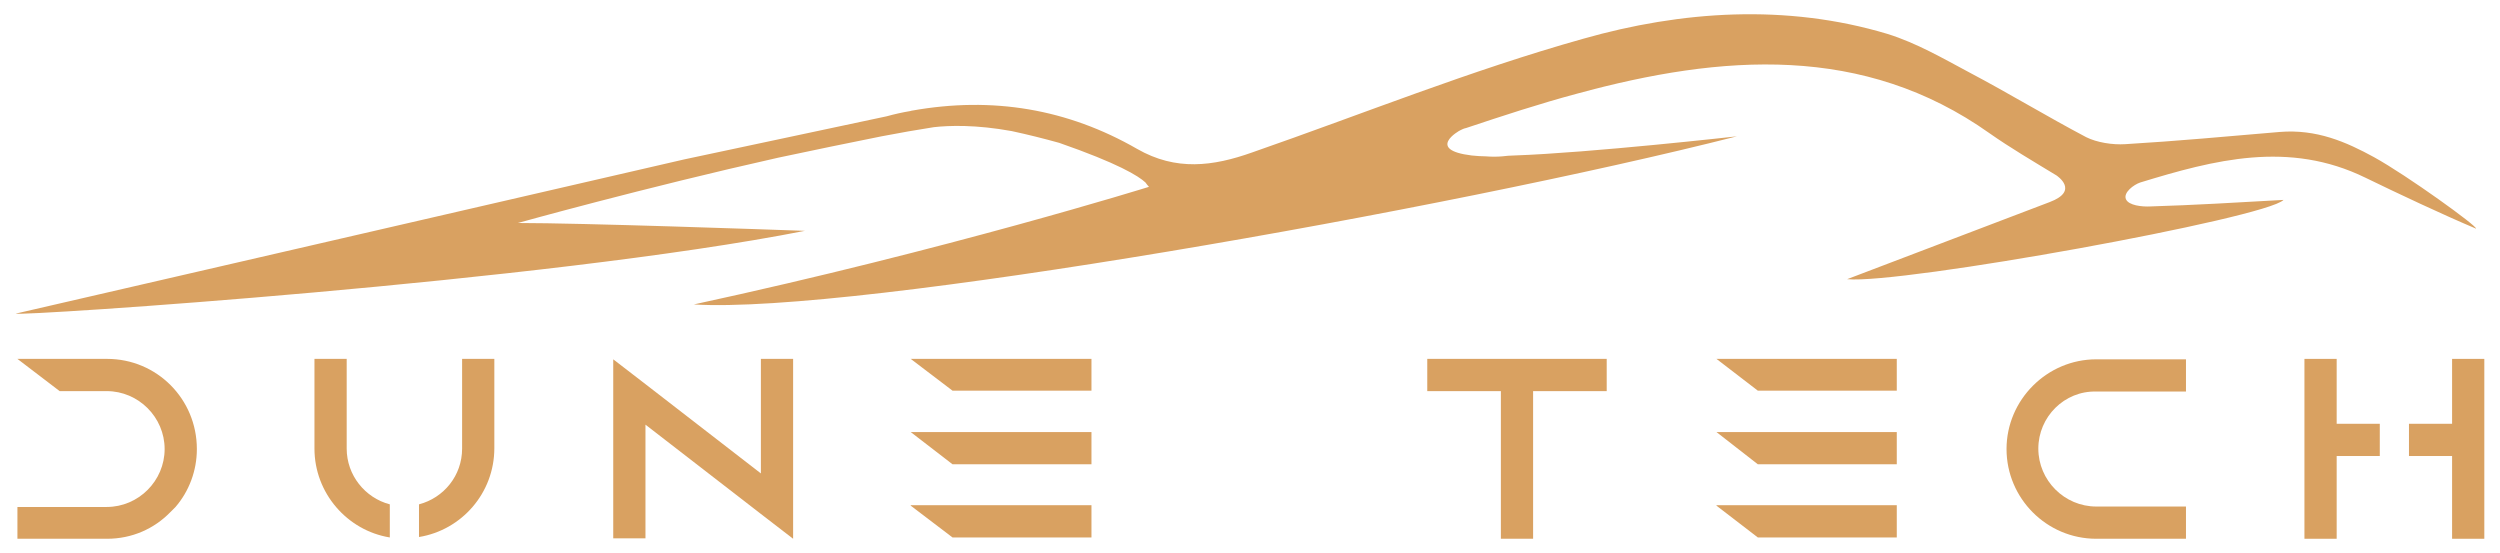 <?xml version="1.0" encoding="UTF-8"?>
<!-- Generator: Adobe Illustrator 26.0.1, SVG Export Plug-In . SVG Version: 6.00 Build 0)  -->
<svg xmlns="http://www.w3.org/2000/svg" xmlns:xlink="http://www.w3.org/1999/xlink" version="1.1" id="Layer_1" x="0px" y="0px" viewBox="0 0 574 127" style="enable-background:new 0 0 574 127;" xml:space="preserve">
<style type="text/css">
	.st0{fill-rule:evenodd;clip-rule:evenodd;fill:#D9A161;}
	.st1{fill:#D9A161;}
</style>
<g>
	<path class="st0" d="M184.8,53c-8.5-0.3-51-1.8-65.9-1.8c0,0,29-8.1,59.8-15c7.9-1.7,15.8-3.3,23.7-4.9c4.1-0.8,8.2-1.5,12-2.1   c3.5-0.4,9.7-0.6,17.9,0.9c3.7,0.8,7.3,1.7,10.9,2.7c13.5,4.7,18.2,7.6,19.8,9.1c0.3,0.4,0.5,0.7,0.8,1c0,0-46.2,14.4-104.5,27   c36.9,2.3,173.5-21.8,239.5-38.6c0,0-33.7,3.8-51.2,4.4c-0.9,0-1.8,0.1-2.7,0.2c-1.2,0.1-2.5,0.1-3.7,0c0,0,0,0,0,0   c-1.1,0-2.2-0.1-3.3-0.2c-10.6-1.3-2.9-5.7-2.6-5.8c0.4-0.2,0.8-0.4,1.3-0.5c8.4-2.8,16.9-5.6,25.5-7.9   c33.4-9.1,65.8-11.4,94.7,9.1c4.7,3.3,9.8,6.3,15.4,9.7c0.1,0.1,5.3,3.5-1.6,6.1c-15.5,5.9-30.2,11.5-46.5,17.7   c12.4,1.2,96.2-14,100.2-18.2c-10.7,0.6-20.6,1.2-30.6,1.5c-1.8,0.1-5-0.2-5.6-1.7c-0.6-1.5,1.8-3.3,3.3-3.8   c17-5.2,34.1-9.7,51.7-1.1c7.4,3.6,17.8,8.5,25.4,11.7c0.4-0.5-15.8-12.2-23.4-16.4c-6.4-3.5-13.2-6.5-21.7-5.8   c-11.8,1-23.6,2.1-35.4,2.8c-3,0.2-6.6-0.4-9-1.6c-9.1-4.8-17.8-10.1-26.9-14.9c-6-3.2-12-6.7-18.7-8.8c-23.3-7-47.4-5.3-69.9,1.1   c-26,7.3-50.7,17.3-76,26.1c-9,3.2-17.5,4.3-26.4-0.8c-16-9.2-33.2-12.1-51.7-8.8c0,0,0,0,0,0s-0.1,0-0.4,0.1   c-1.8,0.3-3.6,0.7-5.4,1.2c-9.5,2-29.1,6.2-46.5,9.9L4.5,71.8v0c-0.3,0.1-0.6,0.1-0.9,0.2c0.2,0.7,121.9-7.3,181.2-19   C184.9,53,184.8,53,184.8,53z"></path>
	<g>
		<path class="st1" d="M368.9,82.4v7.4H352v33.9h-7.4V89.8h-16.9v-7.4H368.9z"></path>
		<path class="st1" d="M468,103c0,7.3,6,13.3,13.3,13.3h20.6v7.4h-20.6c-11.4,0-20.6-9.3-20.6-20.6s9.3-20.6,20.6-20.6h20.6v7.4    h-20.6C474,89.7,468,95.7,468,103z"></path>
		<g>
			<polygon class="st1" points="546.4,97.3 536.5,97.3 536.5,82.4 529.1,82.4 529.1,123.7 536.5,123.7 536.5,104.7 546.4,104.7         "></polygon>
			<polygon class="st1" points="563,82.4 563,97.3 553.1,97.3 553.1,104.7 563,104.7 563,123.7 570.4,123.7 570.4,82.4    "></polygon>
		</g>
		<polygon class="st1" points="394.1,82.4 394.1,82.4 403.6,89.7 435.5,89.7 435.5,82.4   "></polygon>
		<polygon class="st1" points="394.1,99.2 394.1,99.2 403.6,106.6 435.5,106.6 435.5,99.2   "></polygon>
		<polygon class="st1" points="394.1,116 394.1,116.1 403.6,123.4 435.5,123.4 435.5,116   "></polygon>
	</g>
	<g>
		<path class="st1" d="M182.1,82.4v41.3l-7.4-5.7l-26.5-20.5v26.1h-7.4V82.5l7.4,5.7l26.5,20.5V82.4L182.1,82.4z"></path>
		<g>
			<path class="st1" d="M89.5,115.8c-5.7-1.5-9.9-6.7-9.9-12.8V82.4h-7.4V103c0,10.2,7.5,18.8,17.3,20.4V115.8z"></path>
			<path class="st1" d="M106.1,82.4V103c0,6.2-4.2,11.3-9.9,12.8v7.5c9.8-1.6,17.3-10.1,17.3-20.4V82.4H106.1z"></path>
		</g>
		<polygon class="st1" points="209.1,82.4 209.1,82.4 218.7,89.7 250.6,89.7 250.6,82.4   "></polygon>
		<polygon class="st1" points="209.1,99.2 209.1,99.2 218.7,106.6 250.6,106.6 250.6,99.2   "></polygon>
		<polygon class="st1" points="209.1,116 209.1,116.1 218.7,123.4 250.6,123.4 250.6,116   "></polygon>
		<path class="st1" d="M24.6,82.4L4,82.4l9.7,7.4h10.8c7.3,0,13.3,6,13.3,13.3c0,7.3-6,13.3-13.3,13.3H4v7.3h20.6    c5.7,0,10.8-2.3,14.5-6.1c0.4-0.4,0.8-0.8,1.2-1.2c3.1-3.6,4.9-8.3,4.9-13.3C45.2,91.6,36,82.4,24.6,82.4z"></path>
	</g>
</g>
</svg>
